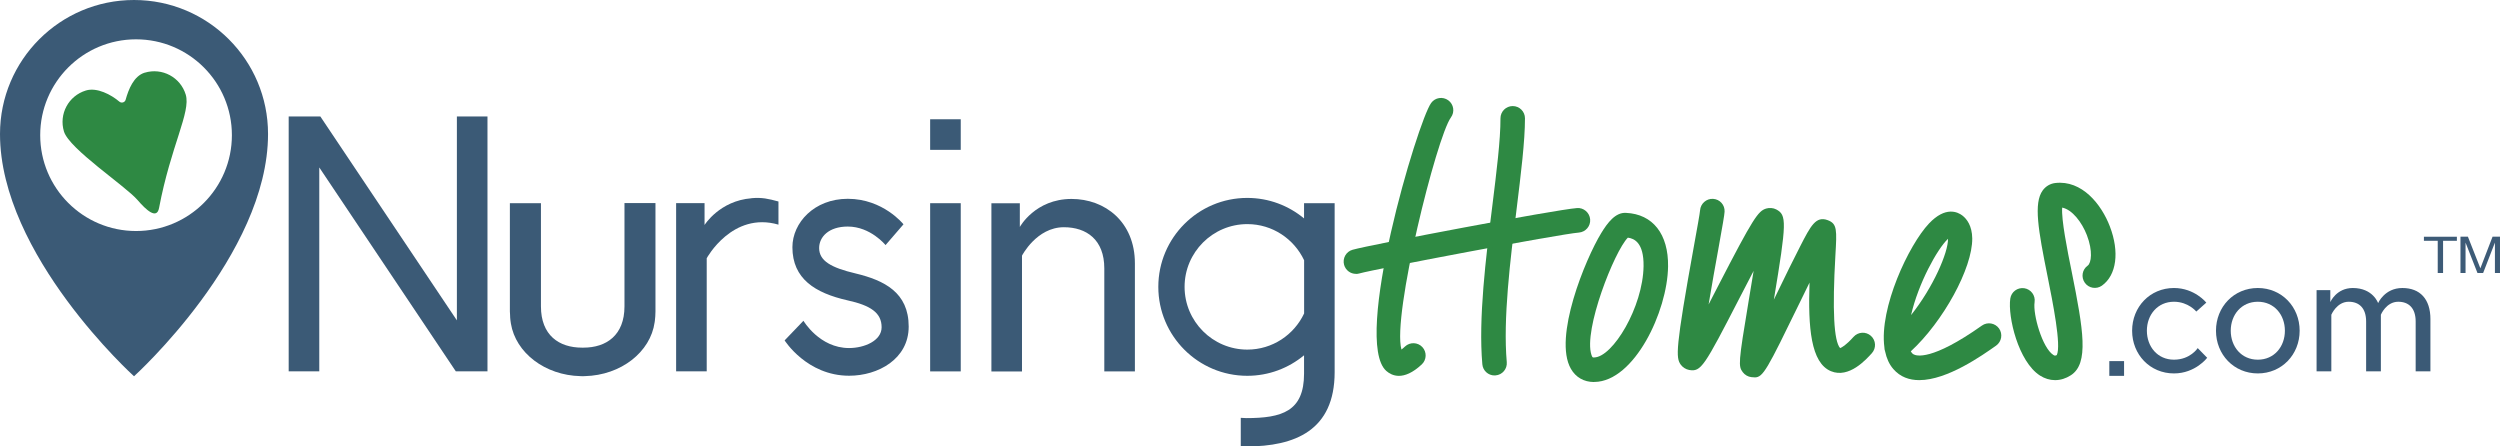 <?xml version="1.0" encoding="UTF-8"?>
<svg id="Layer_2" data-name="Layer 2" xmlns="http://www.w3.org/2000/svg" viewBox="0 0 369.35 65.95">
  <defs>
    <style>
      .cls-1 {
        fill: #3b5a76;
      }

      .cls-1, .cls-2, .cls-3 {
        stroke-width: 0px;
      }

      .cls-2 {
        fill: #3d5b77;
      }

      .cls-3 {
        fill: #2e8943;
      }
    </style>
  </defs>
  <g id="Layer_2-2" data-name="Layer 2">
    <path class="cls-2" d="m360.94,35.58v4.75h-.79v-4.75h-2.04v-.6h4.87v.6h-2.03Zm5.91,4.75h-.83l-1.76-4.49v4.49h-.75v-5.36h1.1l1.84,4.67,1.8-4.67h1.1v5.36h-.75v-4.49l-1.74,4.49Z"/>
    <path class="cls-3" d="m21.39,10.73c-1.64.5-2.4,2.48-2.83,4.01-.11.4-.61.54-.92.28-1.21-1.03-3.31-2.15-4.95-1.65-2.57.78-4.02,3.49-3.24,6.06.78,2.57,9.1,8.07,10.85,10.1,1.29,1.5,2.87,2.96,3.2,1.19,1.74-9.18,4.72-14.17,3.94-16.74-.78-2.57-3.49-4.02-6.06-3.24Z"/>
    <path class="cls-3" d="m206.68,55.53c-.85,0-1.47-.38-1.87-.73-5.03-4.46,4.64-36.87,6.63-39.59.59-.81,1.72-.98,2.53-.39.81.59.98,1.73.39,2.53-2.11,2.89-8.71,29.31-7.31,34.29.14-.1.32-.25.53-.45.73-.68,1.88-.64,2.56.09s.64,1.88-.09,2.56c-1.37,1.28-2.5,1.69-3.38,1.69Zm.6-3.38h0,0Z"/>
    <path class="cls-3" d="m220.8,55.47c-.93,0-1.72-.71-1.8-1.66-.59-6.77.51-15.62,1.48-23.43.62-5,1.21-9.72,1.2-12.9,0-1,.81-1.81,1.81-1.81h0c1,0,1.81.81,1.81,1.81,0,3.4-.6,8.23-1.23,13.35-.95,7.63-2.02,16.28-1.46,22.67.09,1-.65,1.88-1.65,1.96-.05,0-.11,0-.16,0Z"/>
    <path class="cls-3" d="m200.32,40.46c-.79,0-1.51-.52-1.74-1.32-.27-.96.28-1.97,1.25-2.24,2.54-.73,29.89-5.91,33.15-6.16.98-.09,1.87.67,1.95,1.67.08,1-.67,1.87-1.67,1.95-2.84.22-30.2,5.4-32.43,6.04-.17.05-.33.07-.5.07Z"/>
    <path class="cls-3" d="m235.5,56.44c-1.48,0-2.7-.69-3.42-1.96-2.63-4.6,2.14-16.21,4.49-20.05.92-1.51,2.09-3.08,3.66-2.98h0c3.96.18,6.28,3.14,6.21,7.92-.09,6.67-5,16.97-10.86,17.06h-.08Zm5-21.33c-2,2.02-6.59,13.67-5.38,17.32.13.39.19.4.4.38,2.74-.04,7.21-7.42,7.3-13.49.05-3.49-1.4-4.09-2.32-4.21Z"/>
    <path class="cls-3" d="m259.21,55.75c-.14,0-.29-.01-.45-.03-.5-.05-.98-.33-1.28-.73-.66-.88-.68-1.28.86-10.49.23-1.35.49-2.93.74-4.48-.72,1.38-1.45,2.79-2.07,3.99-5.25,10.19-5.69,10.95-7.45,10.65-.48-.08-.97-.4-1.25-.79-.72-1.03-.83-2.17,1.98-17.68.42-2.31.85-4.69.88-5.12.07-.99.95-1.76,1.93-1.69.99.06,1.75.9,1.69,1.9-.03.53-.27,1.87-.93,5.56-.38,2.09-.95,5.23-1.43,8.14.47-.9.94-1.81,1.36-2.64,5.26-10.19,5.95-11.16,7.15-11.53.46-.14,1.05-.1,1.48.13,1.56.82,1.56,1.85-.35,13.33.18-.37.35-.72.52-1.07,1.19-2.45,2.42-4.98,3.38-6.83,1.54-3,2.31-4.5,4.06-3.84,1.41.53,1.35,1.43,1.13,5.23-.46,8.03-.23,12.63.7,13.67.24-.09.87-.42,1.99-1.67.67-.74,1.81-.81,2.56-.14.75.67.81,1.81.14,2.56-.84.93-3.38,3.77-6.05,2.66-2.97-1.24-3.39-6.44-3.16-13.09-.51,1.04-1.02,2.09-1.49,3.05-4.78,9.81-5.36,10.96-6.62,10.96Zm-7.71-3.43h0,0Z"/>
    <path class="cls-3" d="m283.55,56.16c-1.47,0-2.81-.46-3.83-1.64-.61-.7-1-1.58-1.21-2.59-.07-.2-.11-.41-.11-.62-.78-5.83,3.61-15.13,6.58-18.28,2.46-2.61,4.27-1.7,4.94-1.19.65.5,1.43,1.5,1.46,3.37.05,4.42-4.32,12.33-9.08,16.7.11.2.25.35.41.44.38.22,2.64,1.03,10.1-4.25.82-.58,1.95-.38,2.53.43.58.82.38,1.95-.43,2.53-2.06,1.45-7.21,5.1-11.35,5.1Zm4.25-20.88c-1.61,1.52-4.39,6.61-5.46,11.27,3.27-4.1,5.5-9.26,5.46-11.27Z"/>
    <path class="cls-3" d="m303.61,56.16c-.77,0-1.53-.23-2.23-.68-3.2-2.06-4.77-8.7-4.38-11.37.15-.99,1.06-1.67,2.06-1.53.99.15,1.68,1.07,1.53,2.06-.27,1.82,1.15,6.76,2.76,7.79.17.11.27.16.52.03.69-1.41-.59-7.78-1.36-11.62-1.38-6.86-2.09-10.82-.72-12.71.45-.61,1.1-1,1.84-1.09,3.97-.47,6.84,3.16,8.08,6.41,1.45,3.78.99,7.21-1.17,8.75-.82.58-1.95.39-2.53-.43-.58-.82-.39-1.95.43-2.53.53-.38.78-2.15-.12-4.49-.74-1.92-2.17-3.78-3.65-4.08-.15,1.74.76,6.31,1.4,9.45,1.73,8.62,2.58,13.58-.12,15.32-.74.48-1.54.72-2.32.72Z"/>
    <path class="cls-1" d="m47.33,17.21l20.17,30.12v-30.12h4.52v37.65h-4.68l-20.17-30.12v30.12h-4.52V17.21h4.68Z"/>
    <path class="cls-1" d="m118.7,47.39s2.36,4.03,6.74,4.03c2.26,0,4.81-1.08,4.81-3.07,0-2.15-1.64-3.23-5.05-3.98-4.76-1.08-8.13-3.17-8.13-7.85,0-3.6,3.22-7.15,8.18-7.15,5.24,0,8.23,3.77,8.23,3.77l-2.65,3.07s-2.21-2.74-5.58-2.74c-2.84,0-4.23,1.56-4.23,3.17,0,1.88,1.73,2.9,5.39,3.76,4.23,1.02,7.84,2.8,7.84,7.85,0,4.79-4.52,7.26-8.8,7.26-6.25,0-9.53-5.22-9.53-5.22l2.79-2.91Z"/>
    <g>
      <path class="cls-1" d="m137.42,17.62h4.52v4.52h-4.52v-4.52Z"/>
      <path class="cls-1" d="m137.42,30.02h4.52v24.85h-4.52v-24.85Z"/>
    </g>
    <path class="cls-1" d="m167.67,38.89v15.98h-4.52v-15.22c0-4.25-2.64-6.08-5.97-6.08-4.03,0-6.19,4.2-6.19,4.2v17.11h-4.52v-24.85h4.2v3.5s2.26-4.14,7.64-4.14c4.95,0,9.36,3.39,9.36,9.52Z"/>
    <path class="cls-1" d="m92.26,30.02v15.25c0,4.26-2.68,6.09-6.06,6.09-.04,0-.07,0-.11,0-.04,0-.07,0-.11,0-3.39,0-6.06-1.83-6.06-6.09v-15.25h-4.59v16.01c0,.18.02.34.03.51,0,0,0,0,0,0,0,.26.02.52.05.77.02.17.04.33.07.49.71,4.31,5.02,7.65,10.29,7.77.11,0,.21.01.31.01s.21-.01.32-.01c5.35-.13,9.71-3.56,10.32-7.97,0-.07.02-.14.03-.21.05-.44.09-.9.09-1.38v-16.01h-4.59Z"/>
    <path class="cls-1" d="m111.03,29.29c-4.72.37-6.94,3.95-6.94,3.95v-3.23h-4.2v24.85h4.52v-16.71s3.78-6.95,10.6-4.96v-3.42c-1.52-.41-2.39-.62-3.98-.49Z"/>
    <path class="cls-1" d="m193.04,30.02h-.38v2.25c-2.28-1.89-5.2-3.03-8.39-3.03-7.25,0-13.14,5.89-13.14,13.14s5.89,13.14,13.14,13.14c3.19,0,6.11-1.14,8.39-3.03v2.71c0,5.59-3.28,6.57-8.55,6.57-.27,0-.54-.02-.8-.04v4.2c.26.01.53.03.8.03,7.21,0,13.07-2.37,13.07-10.98v-24.96h-4.14Zm-8.76,21.63c-5.11,0-9.27-4.16-9.27-9.27s4.16-9.27,9.27-9.27c3.71,0,6.9,2.19,8.39,5.34v7.86c-1.48,3.15-4.68,5.34-8.39,5.34Z"/>
    <g>
      <path class="cls-1" d="m326.09,52.86s-1.74,2.31-4.91,2.31c-3.53,0-6.18-2.78-6.18-6.31s2.65-6.31,6.18-6.31c3.06,0,4.78,2.16,4.78,2.16l-1.48,1.32s-1.17-1.45-3.3-1.45c-2.41,0-4,1.92-4,4.28s1.58,4.28,4,4.28,3.51-1.71,3.51-1.71l1.4,1.43Z"/>
      <path class="cls-1" d="m339.75,48.86c0,3.53-2.65,6.31-6.18,6.31s-6.18-2.78-6.18-6.31,2.65-6.31,6.18-6.31,6.18,2.78,6.18,6.31Zm-2.18,0c0-2.36-1.58-4.28-4-4.28s-4,1.92-4,4.28,1.58,4.28,4,4.28,4-1.92,4-4.28Z"/>
      <path class="cls-1" d="m359.07,47.15v7.71h-2.18v-7.37c0-1.95-1.01-2.91-2.57-2.91-1.79,0-2.57,1.92-2.57,1.92v8.36h-2.18v-7.37c0-1.95-1.01-2.91-2.57-2.91-1.77,0-2.57,1.92-2.57,1.92v8.36h-2.18v-12h2.03v1.77s.88-2.08,3.32-2.08c2.99,0,3.74,2.23,3.74,2.23,0,0,.96-2.23,3.58-2.23s4.15,1.64,4.15,4.6Z"/>
    </g>
    <rect class="cls-1" x="311.63" y="53.35" width="2.18" height="2.18"/>
    <path class="cls-1" d="m19.8,0C8.87,0,0,8.87,0,19.8c0,17.9,19.8,35.79,19.8,35.79,0,0,19.8-17.89,19.8-35.79C39.61,8.87,30.74,0,19.8,0Zm.3,34.13c-7.82,0-14.16-6.34-14.16-14.16s6.34-14.16,14.16-14.16,14.16,6.34,14.16,14.16-6.34,14.16-14.16,14.16Z"/>
  </g>
</svg>